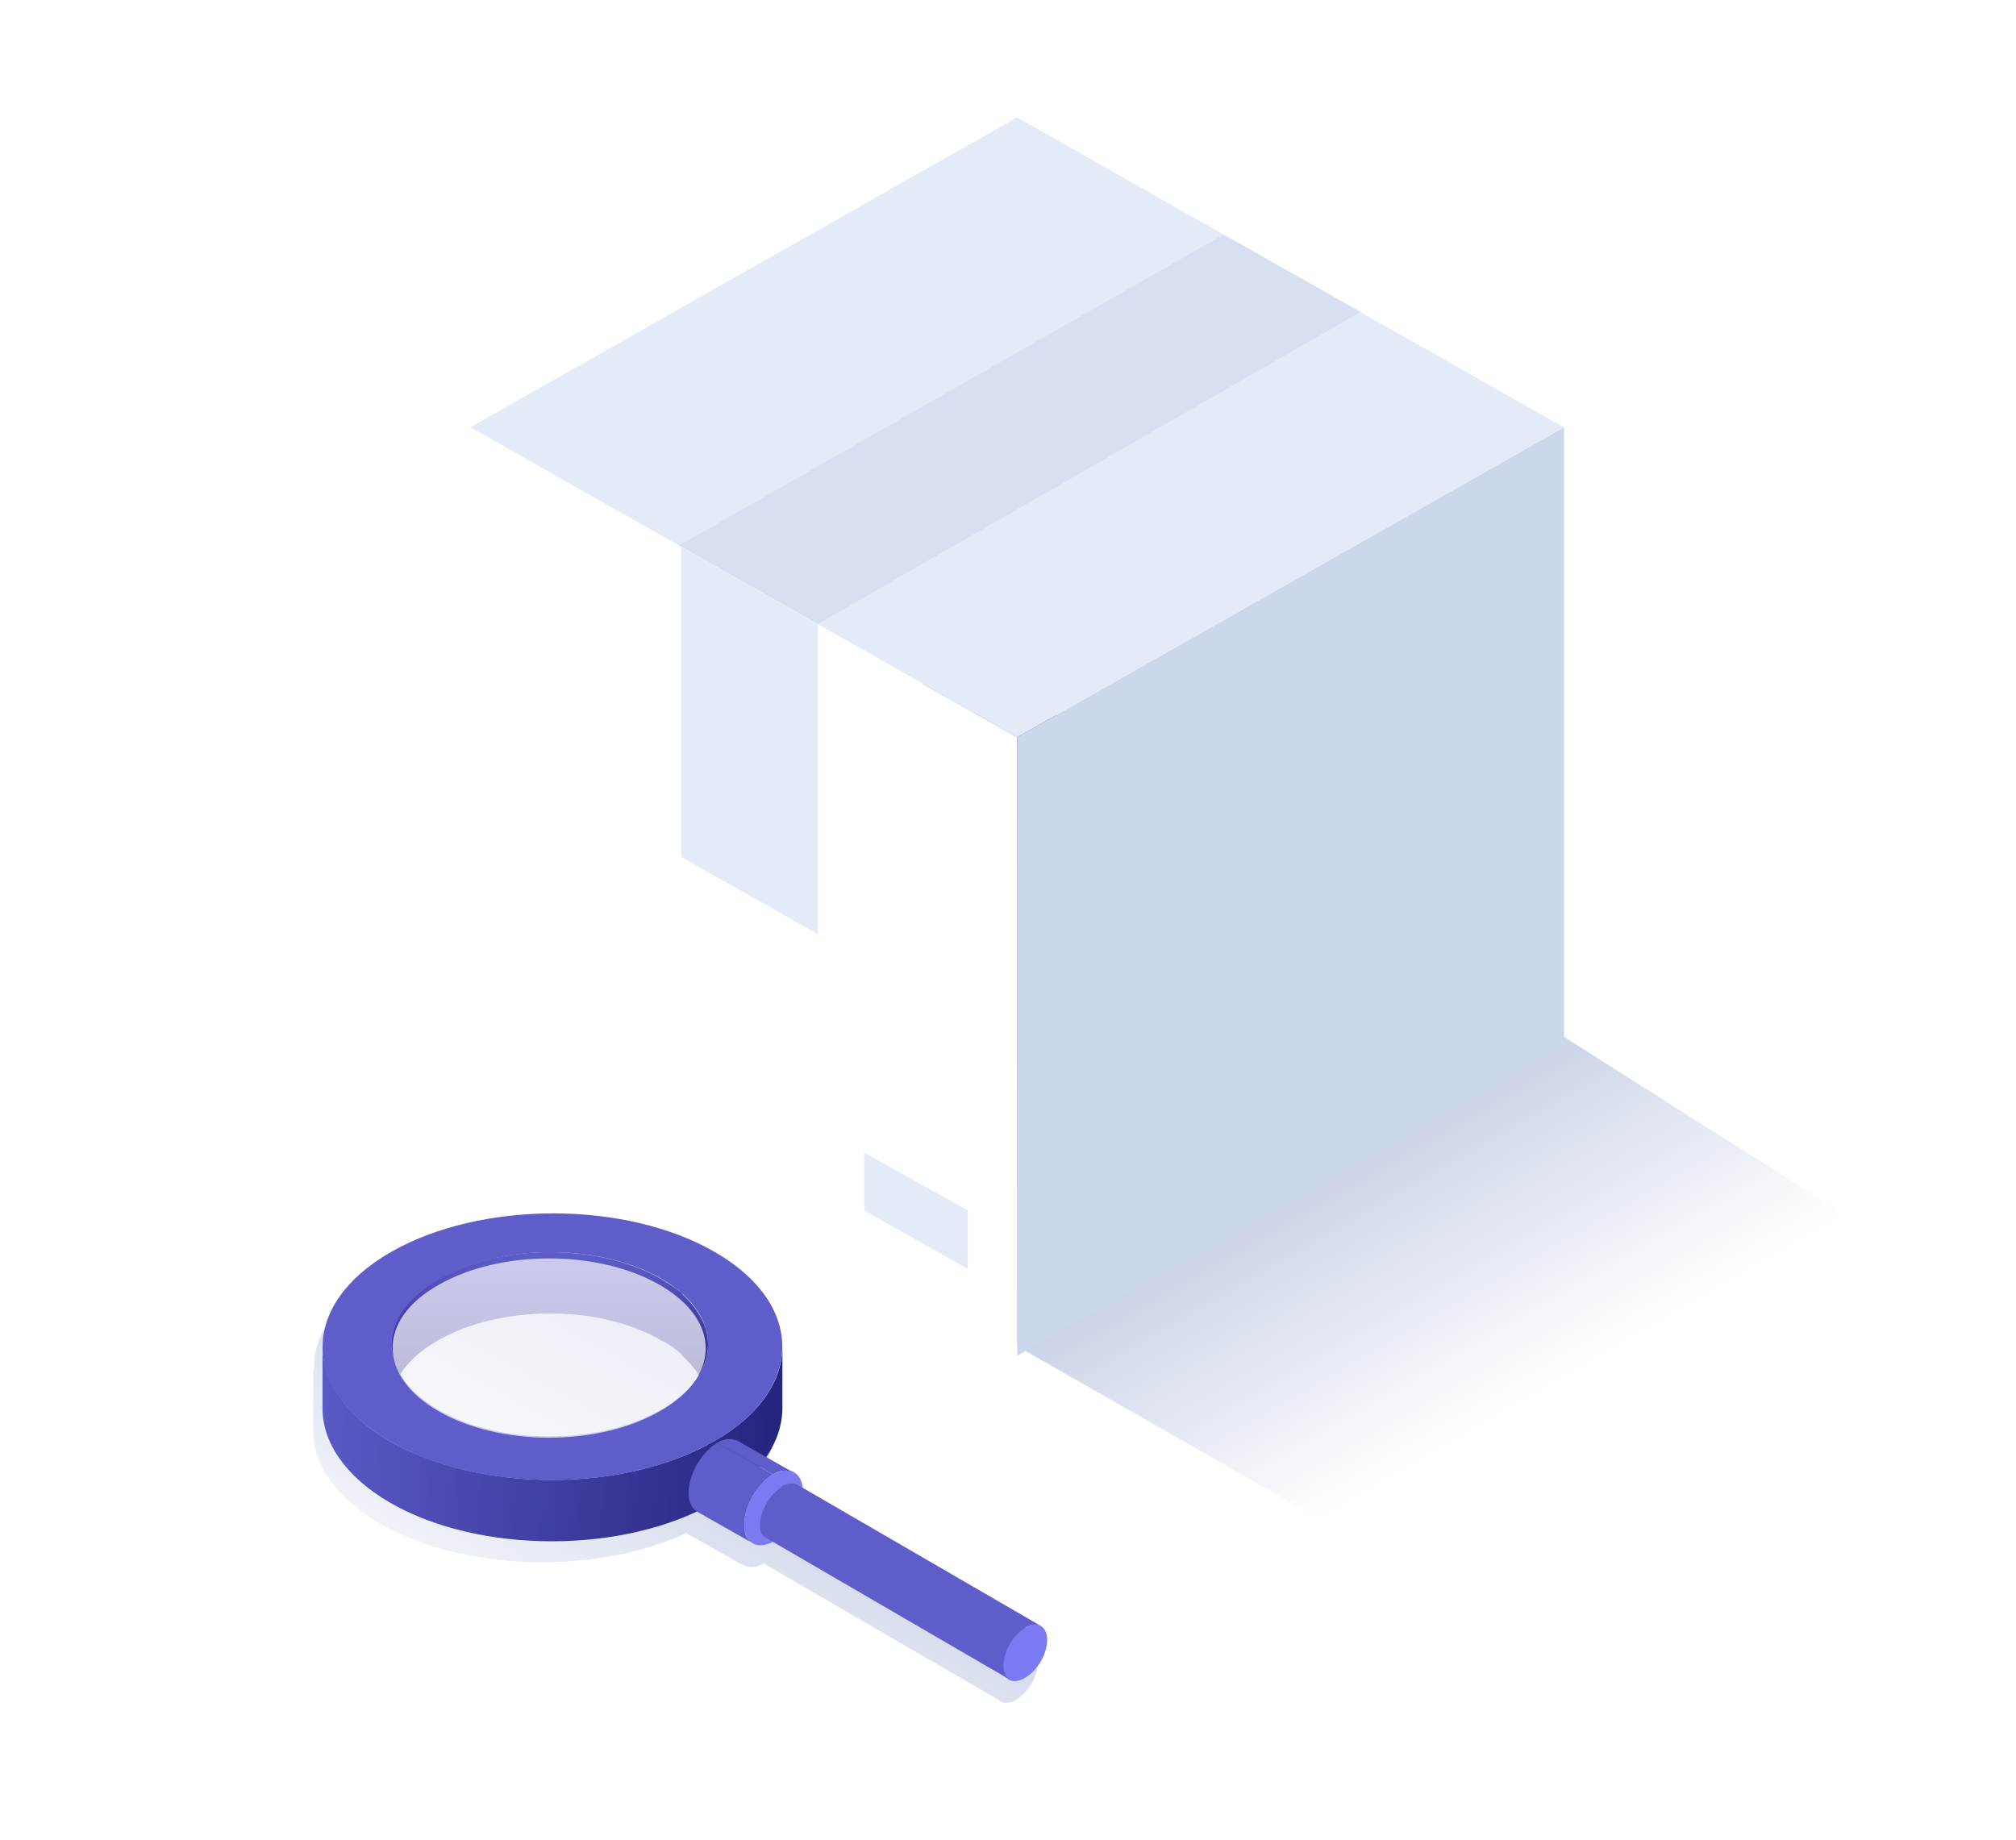 <svg width="206" height="188" viewBox="0 0 206 188" fill="none" xmlns="http://www.w3.org/2000/svg">
<g filter="url(#filter0_f_3950_171705)">
<path d="M49.668 106.567L98.026 66.806L190.444 125.373L136.175 156L49.668 106.567Z" fill="url(#paint0_linear_3950_171705)"/>
</g>
<path d="M103.928 75.339L159.8 43.671L103.928 12.003L48.057 43.671L103.928 75.339Z" fill="#E2EBF7"/>
<path d="M103.928 138.556V75.341L48.057 43.673V106.888L103.928 138.556Z" fill="white"/>
<path d="M159.817 106.888V43.673L103.945 75.341V138.556L159.817 106.888Z" fill="#CBD7EB"/>
<path d="M88.319 117.713V123.69L98.889 129.681V123.69L88.141 117.713" fill="#E2EBF7"/>
<path opacity="0.5" d="M125.023 23.972L139.029 31.865L83.555 63.776L69.385 55.748L125.023 23.972Z" fill="#CBD7EB"/>
<path d="M69.603 55.895V87.564L83.568 95.484V63.816L69.603 55.895Z" fill="#E2EBF7"/>
<g filter="url(#filter1_f_3950_171705)">
<path d="M32.095 140.138C31.905 136.531 34.279 132.923 39.026 130.17C48.234 124.854 63.044 124.854 72.253 130.17C76.81 132.828 79.089 136.246 79.089 139.759V146.024C79.089 147.733 78.519 149.442 77.38 151.056L80.228 152.67C80.703 152.955 80.987 153.429 81.082 154.189L105.386 168.335C105.766 168.619 106.051 169.094 106.051 169.854C106.051 171.278 105.101 172.986 103.772 173.746C103.108 174.126 102.443 174.126 102.063 173.746C102.158 173.746 102.158 173.841 102.253 173.841L78.044 159.79C77.095 160.265 76.336 160.265 75.766 159.79C75.861 159.885 75.861 159.885 75.956 159.98L70.26 156.752C70.26 156.752 70.165 156.752 70.165 156.657C60.956 160.929 47.38 160.645 38.836 155.708C34.279 153.05 32 149.632 32 146.119V139.854C32 139.948 32.095 140.043 32.095 140.138ZM71.114 140.233C71.114 140.613 71.114 140.898 71.114 141.278C71.114 141.183 71.114 141.088 71.114 140.898C71.114 140.708 71.114 140.518 71.114 140.233ZM69.5 143.936C69.595 143.841 69.69 143.651 69.785 143.556C69.88 143.366 70.07 143.271 70.165 143.081C70.26 142.986 70.355 142.797 70.355 142.702C70.355 142.702 70.355 142.702 70.355 142.607C70.165 143.081 69.88 143.556 69.5 143.936C69.5 144.031 69.5 144.031 69.5 143.936ZM66.652 133.018C65.038 132.069 63.234 131.404 61.336 130.929C63.329 131.404 65.133 132.069 66.652 133.018ZM39.975 142.797C40.07 142.891 40.07 143.081 40.165 143.176C40.26 143.271 40.26 143.271 40.355 143.366C40.26 143.176 40.165 142.986 39.975 142.797Z" fill="url(#paint1_linear_3950_171705)"/>
</g>
<path fill-rule="evenodd" clip-rule="evenodd" d="M44.726 130.74C42.353 132.164 40.834 133.778 40.264 135.582C40.074 136.246 39.979 136.816 39.979 137.385V143.651C39.979 143.082 40.074 142.417 40.264 141.847C40.834 140.044 42.353 138.335 44.726 137.006C51.087 133.303 61.34 133.303 67.606 137.006C68.424 137.369 69.067 137.906 69.62 138.368C69.645 138.389 69.67 138.409 69.695 138.43V138.337C69.695 138.4 69.695 138.462 69.695 138.525L69.79 138.62C70.36 139.189 70.835 139.664 71.214 140.234C71.499 140.708 71.784 141.183 71.974 141.658C71.974 141.705 71.998 141.753 72.021 141.8C72.045 141.847 72.069 141.895 72.069 141.942C72.259 142.512 72.353 143.082 72.353 143.651V137.385C72.353 136.816 72.259 136.246 72.069 135.677C72.069 135.629 72.045 135.582 72.021 135.534C71.998 135.487 71.974 135.439 71.974 135.392C71.784 134.917 71.499 134.442 71.214 133.968C70.875 133.459 70.234 132.724 69.695 132.234V132.164C69.125 131.689 68.365 131.214 67.606 130.74C61.34 127.037 51.087 127.037 44.726 130.74Z" fill="url(#paint2_linear_3950_171705)"/>
<path d="M39.98 137.481V143.747C39.98 146.12 41.594 148.493 44.727 150.297C50.993 154 61.246 154 67.607 150.297C70.835 148.493 72.353 146.025 72.353 143.652V137.386C72.353 139.759 70.74 142.228 67.607 144.031C61.246 147.734 50.993 147.734 44.727 144.031C41.594 142.228 39.98 139.854 39.98 137.481Z" fill="#B4C5E1"/>
<path d="M32.956 137.67V143.936C32.956 147.354 35.234 150.866 39.791 153.525C48.905 158.841 63.81 158.841 73.019 153.525C77.671 150.866 79.949 147.354 79.949 143.841V137.575C79.949 141.088 77.671 144.601 73.019 147.259C63.81 152.575 49 152.575 39.791 147.259C35.234 144.601 33.05 141.088 32.956 137.67Z" fill="url(#paint3_linear_3950_171705)"/>
<path d="M39.884 127.987C30.675 133.304 30.675 141.943 39.789 147.259C48.903 152.576 63.808 152.576 73.017 147.259C82.226 141.943 82.226 133.304 73.112 127.987C63.998 122.671 49.093 122.671 39.884 127.987ZM67.606 144.032C61.245 147.734 50.992 147.734 44.726 144.032C38.46 140.329 38.46 134.443 44.821 130.741C51.181 127.038 61.435 127.038 67.701 130.741C73.966 134.443 73.871 140.424 67.606 144.032Z" fill="#5F5DCA"/>
<path opacity="0.68" d="M67.412 131.309C73.678 134.917 73.678 140.708 67.412 144.221C61.146 147.828 51.083 147.828 44.817 144.221C38.551 140.613 38.551 134.822 44.817 131.309C51.083 127.702 61.146 127.702 67.412 131.309Z" fill="white"/>
<path d="M78.991 150.674C77.377 151.624 76.048 153.902 76.048 155.801C76.048 157.7 77.377 158.459 79.086 157.51C80.7 156.56 82.029 154.282 82.029 152.383C82.029 150.484 80.7 149.725 78.991 150.674Z" fill="#7C7AF3"/>
<path d="M71.207 154.472L76.904 157.699C76.334 157.415 76.049 156.75 76.049 155.801C76.049 153.902 77.378 151.624 78.992 150.674L73.296 147.446C71.682 148.396 70.353 150.674 70.353 152.573C70.353 153.522 70.733 154.187 71.207 154.472Z" fill="#5F5DCA"/>
<path d="M81.08 150.485L75.384 147.257C74.814 146.972 74.055 146.972 73.295 147.447L78.992 150.675C79.751 150.2 80.51 150.2 81.08 150.485Z" fill="#5F5DCA"/>
<path d="M106.336 166.151L81.463 151.72C81.083 151.531 80.513 151.531 79.849 151.91L104.722 166.341C105.387 165.961 105.956 165.961 106.336 166.151Z" fill="#5F5DCA"/>
<path d="M104.722 166.34C103.487 167.1 102.443 168.809 102.443 170.233C102.443 171.657 103.487 172.227 104.722 171.467C106.051 170.708 107 168.999 107 167.575C107 166.151 105.956 165.581 104.722 166.34Z" fill="#7C7AF3"/>
<path d="M78.232 157.132L103.201 171.657C102.821 171.467 102.536 170.897 102.536 170.233C102.536 168.809 103.485 167.1 104.814 166.341L79.941 151.91C78.707 152.67 77.663 154.379 77.663 155.803C77.568 156.372 77.852 156.942 78.232 157.132Z" fill="#5F5DCA"/>
<defs>
<filter id="filter0_f_3950_171705" x="47.668" y="64.806" width="144.775" height="93.194" filterUnits="userSpaceOnUse" color-interpolation-filters="sRGB">
<feFlood flood-opacity="0" result="BackgroundImageFix"/>
<feBlend mode="normal" in="SourceGraphic" in2="BackgroundImageFix" result="shape"/>
<feGaussianBlur stdDeviation="1" result="effect1_foregroundBlur_3950_171705"/>
</filter>
<filter id="filter1_f_3950_171705" x="30" y="124.183" width="78.051" height="51.848" filterUnits="userSpaceOnUse" color-interpolation-filters="sRGB">
<feFlood flood-opacity="0" result="BackgroundImageFix"/>
<feBlend mode="normal" in="SourceGraphic" in2="BackgroundImageFix" result="shape"/>
<feGaussianBlur stdDeviation="1" result="effect1_foregroundBlur_3950_171705"/>
</filter>
<linearGradient id="paint0_linear_3950_171705" x1="91.034" y1="11.704" x2="164.316" y2="138.152" gradientUnits="userSpaceOnUse">
<stop offset="0.03" stop-color="#0E3390"/>
<stop offset="1" stop-color="#0E3390" stop-opacity="0"/>
</linearGradient>
<linearGradient id="paint1_linear_3950_171705" x1="144.5" y1="24.79" x2="59.532" y2="179.537" gradientUnits="userSpaceOnUse">
<stop stop-color="#0E3390"/>
<stop offset="1" stop-color="#0E3390" stop-opacity="0"/>
</linearGradient>
<linearGradient id="paint2_linear_3950_171705" x1="54.837" y1="127.963" x2="54.837" y2="143.651" gradientUnits="userSpaceOnUse">
<stop stop-color="#5F5DCA"/>
<stop offset="1" stop-color="#201F78"/>
</linearGradient>
<linearGradient id="paint3_linear_3950_171705" x1="29.633" y1="145.835" x2="83.747" y2="147.733" gradientUnits="userSpaceOnUse">
<stop stop-color="#5F5DCA"/>
<stop offset="1" stop-color="#201F78"/>
</linearGradient>
</defs>
</svg>
